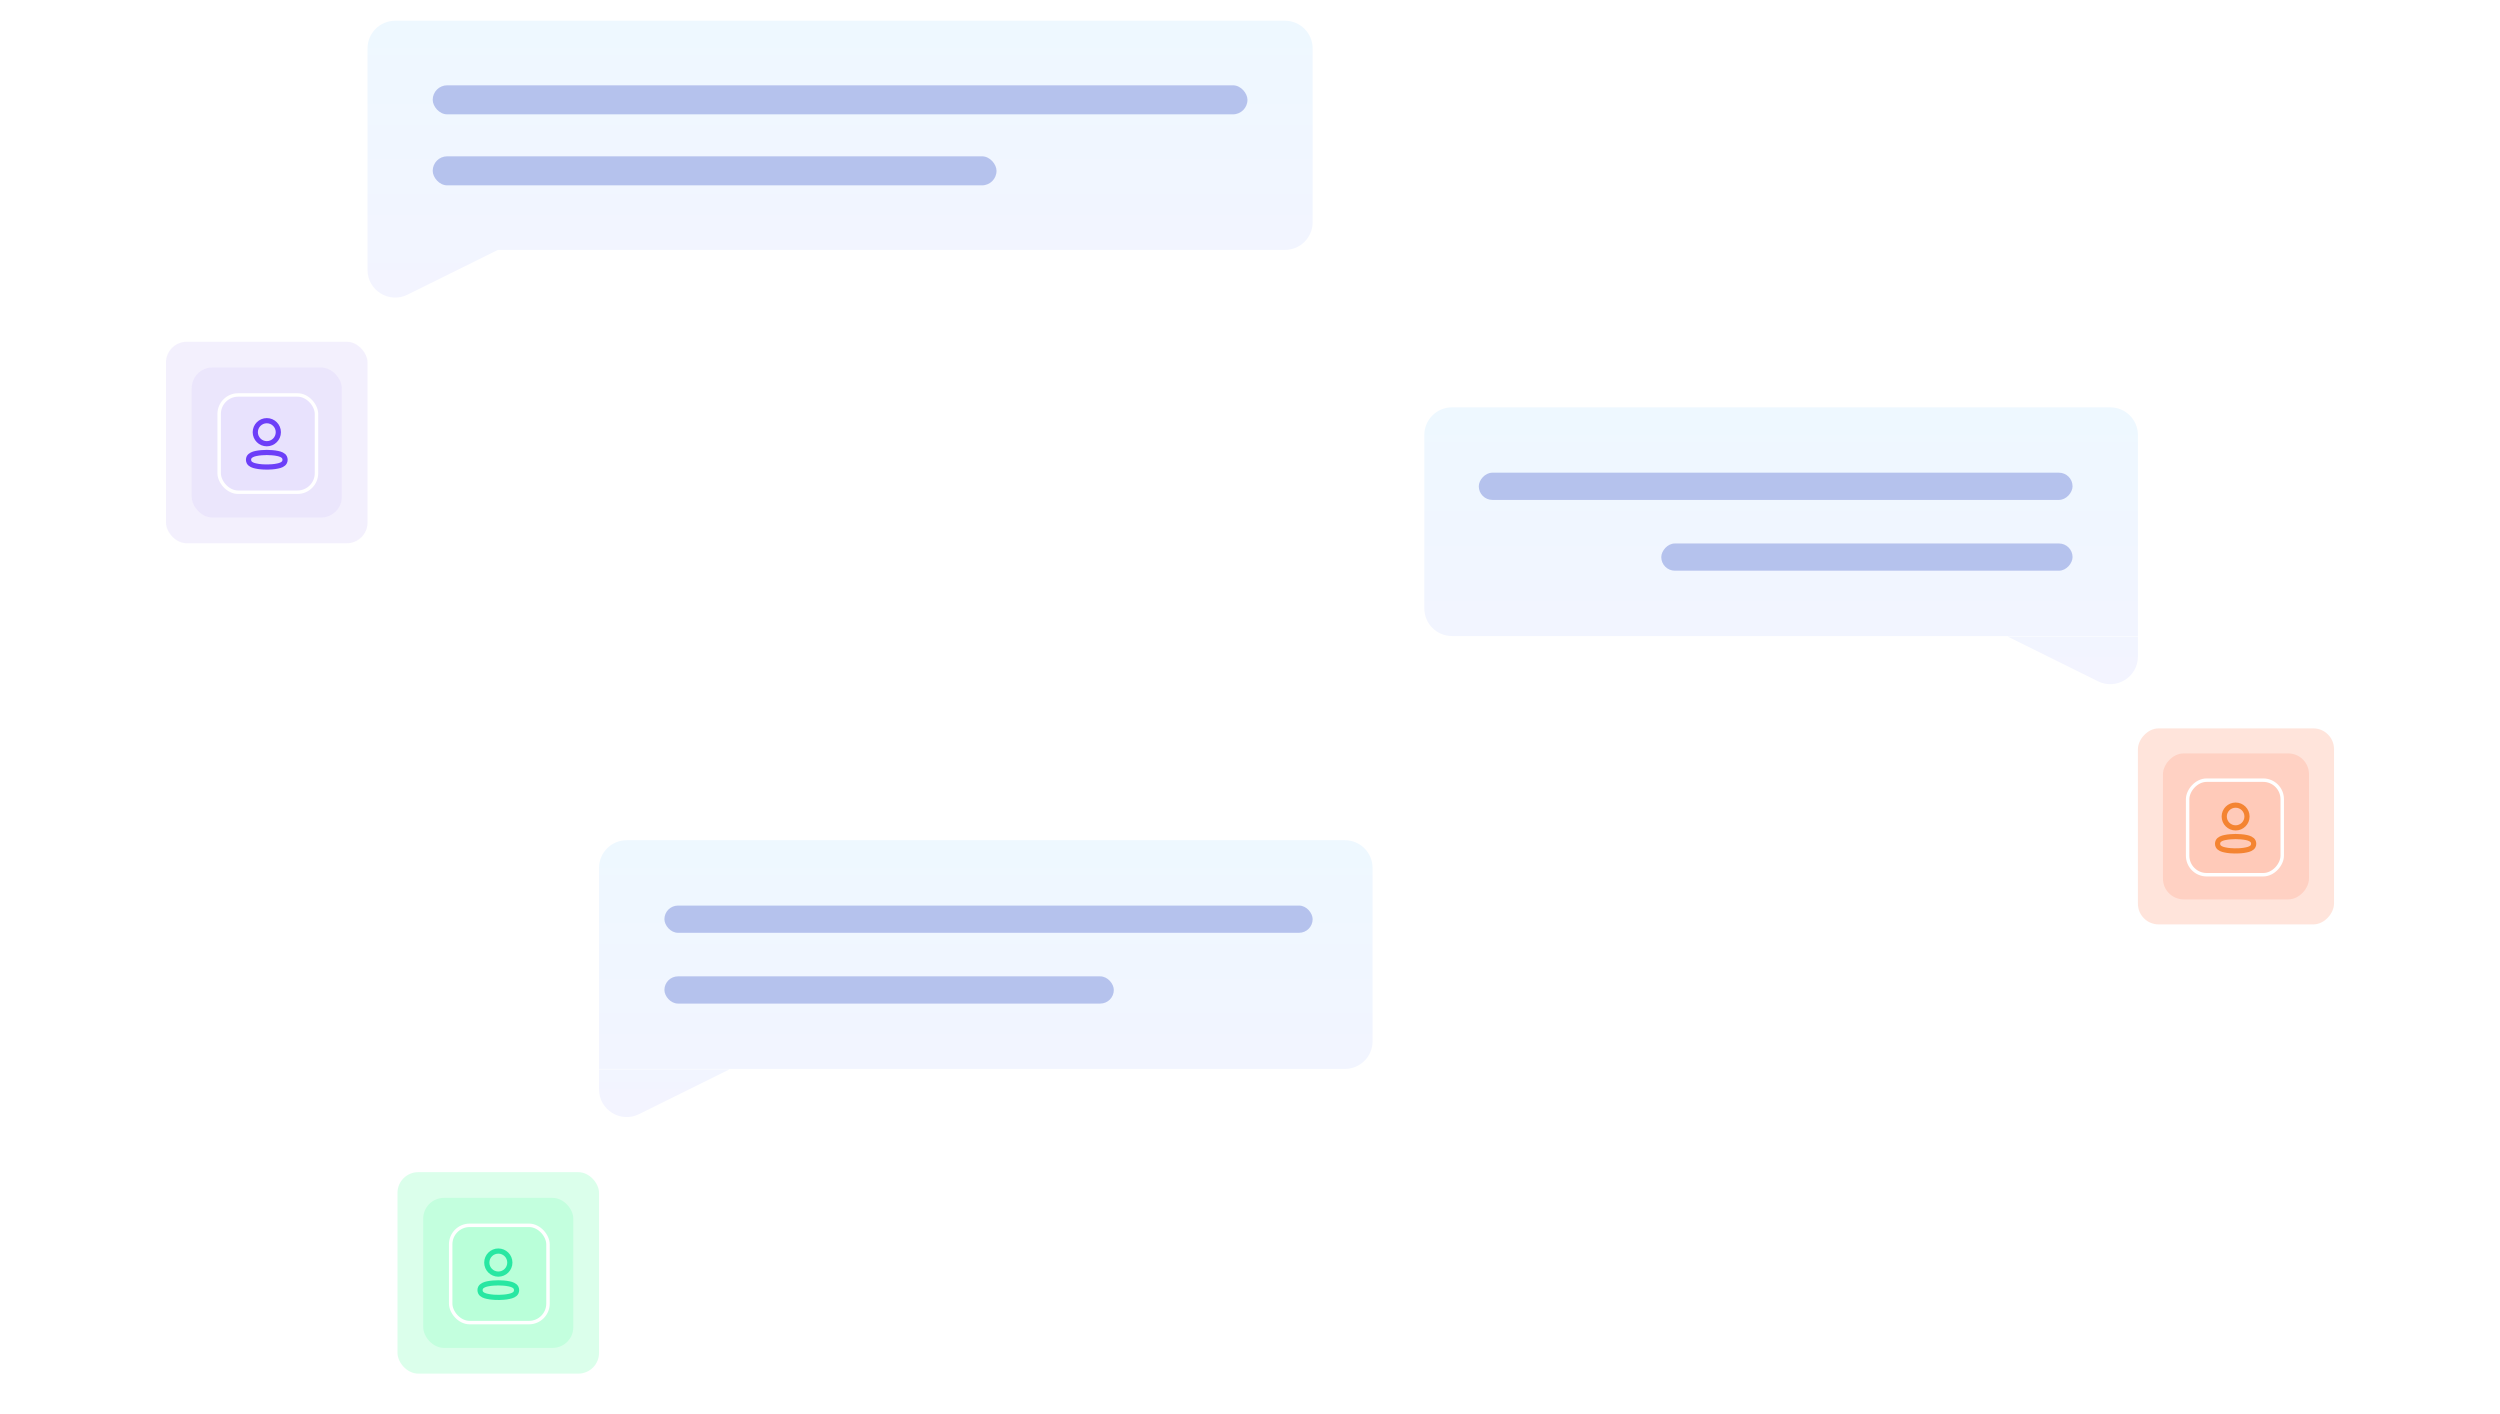 <svg width="723" height="409" viewBox="0 0 723 409" fill="none" xmlns="http://www.w3.org/2000/svg">
<g filter="url(#filter0_d_409_79)">
<rect x="20" y="30" width="683" height="355" rx="10" fill="white"/>
</g>
<g filter="url(#filter1_d_409_79)">
<path fill-rule="evenodd" clip-rule="evenodd" d="M181.242 238.995C176.824 238.995 173.242 242.576 173.242 246.995V305.133H388.946C393.364 305.133 396.946 301.551 396.946 297.133V246.995C396.946 242.576 393.364 238.995 388.946 238.995H181.242ZM173.242 305.267H210.943L184.792 318.216C179.475 320.849 173.242 316.98 173.242 311.046V305.267Z" fill="url(#paint0_linear_409_79)"/>
<rect x="192.147" y="257.891" width="187.47" height="7.874" rx="3.937" fill="#B5C2ED"/>
<rect x="192.147" y="278.362" width="129.969" height="7.874" rx="3.937" fill="#B5C2ED"/>
</g>
<g filter="url(#filter2_d_409_79)">
<path fill-rule="evenodd" clip-rule="evenodd" d="M114.289 2C109.871 2 106.289 5.582 106.289 10V68.272H371.617C376.036 68.272 379.617 64.69 379.617 60.272V10C379.617 5.582 376.036 2 371.617 2H114.289ZM106.289 68.273H143.99L117.839 81.222C112.522 83.855 106.289 79.986 106.289 74.052V68.273Z" fill="url(#paint1_linear_409_79)"/>
<rect x="125.139" y="20.669" width="235.627" height="8.401" rx="4.2" fill="#B5C2ED"/>
<rect x="125.139" y="41.203" width="163.054" height="8.401" rx="4.2" fill="#B5C2ED"/>
</g>
<rect opacity="0.5" x="114.953" y="338.988" width="58.289" height="58.264" rx="6" fill="#B9FFD9"/>
<rect opacity="0.7" x="122.395" y="346.427" width="43.407" height="43.388" rx="6" fill="#B9FFD9"/>
<rect x="130.336" y="354.364" width="28.145" height="28.132" rx="5.5" fill="#B9FFD9" stroke="white"/>
<ellipse cx="144.114" cy="365.138" rx="3.333" ry="3.332" stroke="#28E7A2" stroke-width="1.5" stroke-linecap="round" stroke-linejoin="round"/>
<path fill-rule="evenodd" clip-rule="evenodd" d="M138.827 373.104C138.827 372.869 138.879 372.638 138.981 372.427C139.3 371.789 140.2 371.45 140.947 371.297C141.486 371.182 142.032 371.106 142.582 371.067C143.6 370.978 144.623 370.978 145.641 371.067C146.19 371.106 146.736 371.183 147.275 371.297C148.022 371.45 148.923 371.757 149.242 372.427C149.447 372.857 149.447 373.356 149.242 373.787C148.923 374.457 148.022 374.763 147.275 374.91C146.737 375.03 146.191 375.109 145.641 375.146C144.812 375.216 143.98 375.229 143.15 375.184C142.959 375.184 142.774 375.184 142.582 375.146C142.034 375.109 141.49 375.03 140.954 374.91C140.2 374.763 139.306 374.457 138.981 373.787C138.879 373.573 138.827 373.34 138.827 373.104Z" stroke="#28E7A2" stroke-width="1.5" stroke-linecap="round" stroke-linejoin="round"/>
<rect opacity="0.5" x="48" y="98.845" width="58.289" height="58.264" rx="6" fill="#E8E2FD"/>
<rect opacity="0.7" x="55.441" y="106.282" width="43.407" height="43.388" rx="6" fill="#E8E2FD"/>
<rect x="63.382" y="114.22" width="28.145" height="28.132" rx="5.5" fill="#E8E2FD" stroke="white"/>
<ellipse cx="77.161" cy="124.994" rx="3.333" ry="3.332" stroke="#6C3EF8" stroke-width="1.5" stroke-linecap="round" stroke-linejoin="round"/>
<path fill-rule="evenodd" clip-rule="evenodd" d="M71.874 132.96C71.873 132.725 71.925 132.494 72.027 132.283C72.346 131.645 73.246 131.306 73.993 131.153C74.532 131.038 75.079 130.962 75.628 130.923C76.646 130.834 77.669 130.834 78.687 130.923C79.236 130.962 79.783 131.039 80.322 131.153C81.069 131.306 81.969 131.613 82.288 132.283C82.493 132.713 82.493 133.212 82.288 133.643C81.969 134.313 81.069 134.619 80.322 134.766C79.783 134.886 79.237 134.964 78.687 135.002C77.859 135.072 77.026 135.085 76.197 135.04C76.005 135.04 75.82 135.04 75.628 135.002C75.08 134.965 74.536 134.886 74 134.766C73.246 134.619 72.353 134.313 72.027 133.643C71.926 133.429 71.873 133.196 71.874 132.96Z" stroke="#6C3EF8" stroke-width="1.5" stroke-linecap="round" stroke-linejoin="round"/>
<g filter="url(#filter3_d_409_79)">
<path fill-rule="evenodd" clip-rule="evenodd" d="M610.286 113.804C614.704 113.804 618.286 117.386 618.286 121.804V179.942H419.912C415.493 179.942 411.912 176.36 411.912 171.942V121.804C411.912 117.386 415.493 113.804 419.912 113.804H610.286ZM618.286 180.077H580.586L606.736 193.026C612.054 195.659 618.286 191.79 618.286 185.857V180.077Z" fill="url(#paint2_linear_409_79)"/>
<rect width="171.716" height="7.874" rx="3.937" transform="matrix(-1 0 0 1 599.382 132.701)" fill="#B5C2ED"/>
<rect width="118.941" height="7.874" rx="3.937" transform="matrix(-1 0 0 1 599.382 153.172)" fill="#B5C2ED"/>
</g>
<rect opacity="0.5" width="56.714" height="56.69" rx="6" transform="matrix(-1 0 0 1 675 210.649)" fill="#FFCAB9"/>
<rect opacity="0.7" width="42.233" height="42.216" rx="6" transform="matrix(-1 0 0 1 667.76 217.886)" fill="#FFCAB9"/>
<rect x="-0.5" y="0.5" width="27.357" height="27.345" rx="5.5" transform="matrix(-1 0 0 1 659.52 225.124)" fill="#FFCAB9" stroke="white"/>
<ellipse cx="3.293" cy="3.292" rx="3.293" ry="3.292" transform="matrix(-1 0 0 1 649.833 232.843)" stroke="#F48432" stroke-width="1.5" stroke-linecap="round" stroke-linejoin="round"/>
<path fill-rule="evenodd" clip-rule="evenodd" d="M651.764 244.005C651.765 243.773 651.713 243.545 651.612 243.336C651.297 242.706 650.407 242.371 649.669 242.22C649.137 242.106 648.597 242.031 648.054 241.993C647.049 241.905 646.038 241.905 645.032 241.993C644.489 242.031 643.95 242.107 643.417 242.22C642.679 242.371 641.79 242.674 641.474 243.336C641.272 243.761 641.272 244.254 641.474 244.679C641.79 245.341 642.679 245.644 643.417 245.789C643.949 245.907 644.489 245.985 645.032 246.023C645.851 246.092 646.673 246.105 647.493 246.06C647.682 246.06 647.865 246.06 648.054 246.023C648.596 245.986 649.133 245.908 649.663 245.789C650.407 245.644 651.291 245.341 651.612 244.679C651.712 244.468 651.764 244.238 651.764 244.005Z" stroke="#F48432" stroke-width="1.5" stroke-linecap="round" stroke-linejoin="round"/>
<defs>
<filter id="filter0_d_409_79" x="0" y="14" width="723" height="395" filterUnits="userSpaceOnUse" color-interpolation-filters="sRGB">
<feFlood flood-opacity="0" result="BackgroundImageFix"/>
<feColorMatrix in="SourceAlpha" type="matrix" values="0 0 0 0 0 0 0 0 0 0 0 0 0 0 0 0 0 0 127 0" result="hardAlpha"/>
<feOffset dy="4"/>
<feGaussianBlur stdDeviation="10"/>
<feColorMatrix type="matrix" values="0 0 0 0 0 0 0 0 0 0 0 0 0 0 0 0 0 0 0.1 0"/>
<feBlend mode="normal" in2="BackgroundImageFix" result="effect1_dropShadow_409_79"/>
<feBlend mode="normal" in="SourceGraphic" in2="effect1_dropShadow_409_79" result="shape"/>
</filter>
<filter id="filter1_d_409_79" x="167.242" y="236.995" width="235.703" height="92.062" filterUnits="userSpaceOnUse" color-interpolation-filters="sRGB">
<feFlood flood-opacity="0" result="BackgroundImageFix"/>
<feColorMatrix in="SourceAlpha" type="matrix" values="0 0 0 0 0 0 0 0 0 0 0 0 0 0 0 0 0 0 127 0" result="hardAlpha"/>
<feOffset dy="4"/>
<feGaussianBlur stdDeviation="3"/>
<feColorMatrix type="matrix" values="0 0 0 0 0.059 0 0 0 0 0.022 0 0 0 0 0.287 0 0 0 0.12 0"/>
<feBlend mode="normal" in2="BackgroundImageFix" result="effect1_dropShadow_409_79"/>
<feBlend mode="normal" in="SourceGraphic" in2="effect1_dropShadow_409_79" result="shape"/>
</filter>
<filter id="filter2_d_409_79" x="100.289" y="0" width="285.328" height="92.062" filterUnits="userSpaceOnUse" color-interpolation-filters="sRGB">
<feFlood flood-opacity="0" result="BackgroundImageFix"/>
<feColorMatrix in="SourceAlpha" type="matrix" values="0 0 0 0 0 0 0 0 0 0 0 0 0 0 0 0 0 0 127 0" result="hardAlpha"/>
<feOffset dy="4"/>
<feGaussianBlur stdDeviation="3"/>
<feColorMatrix type="matrix" values="0 0 0 0 0.059 0 0 0 0 0.022 0 0 0 0 0.287 0 0 0 0.12 0"/>
<feBlend mode="normal" in2="BackgroundImageFix" result="effect1_dropShadow_409_79"/>
<feBlend mode="normal" in="SourceGraphic" in2="effect1_dropShadow_409_79" result="shape"/>
</filter>
<filter id="filter3_d_409_79" x="405.912" y="111.804" width="218.375" height="92.063" filterUnits="userSpaceOnUse" color-interpolation-filters="sRGB">
<feFlood flood-opacity="0" result="BackgroundImageFix"/>
<feColorMatrix in="SourceAlpha" type="matrix" values="0 0 0 0 0 0 0 0 0 0 0 0 0 0 0 0 0 0 127 0" result="hardAlpha"/>
<feOffset dy="4"/>
<feGaussianBlur stdDeviation="3"/>
<feColorMatrix type="matrix" values="0 0 0 0 0.059 0 0 0 0 0.022 0 0 0 0 0.287 0 0 0 0.12 0"/>
<feBlend mode="normal" in2="BackgroundImageFix" result="effect1_dropShadow_409_79"/>
<feBlend mode="normal" in="SourceGraphic" in2="effect1_dropShadow_409_79" result="shape"/>
</filter>
<linearGradient id="paint0_linear_409_79" x1="285.094" y1="238.995" x2="285.094" y2="319.057" gradientUnits="userSpaceOnUse">
<stop stop-color="#EEF8FF"/>
<stop offset="1" stop-color="#F3F4FF"/>
</linearGradient>
<linearGradient id="paint1_linear_409_79" x1="242.953" y1="2" x2="242.953" y2="82.063" gradientUnits="userSpaceOnUse">
<stop stop-color="#EEF8FF"/>
<stop offset="1" stop-color="#F3F4FF"/>
</linearGradient>
<linearGradient id="paint2_linear_409_79" x1="515.099" y1="113.804" x2="515.099" y2="193.867" gradientUnits="userSpaceOnUse">
<stop stop-color="#EEF8FF"/>
<stop offset="1" stop-color="#F3F4FF"/>
</linearGradient>
</defs>
</svg>
